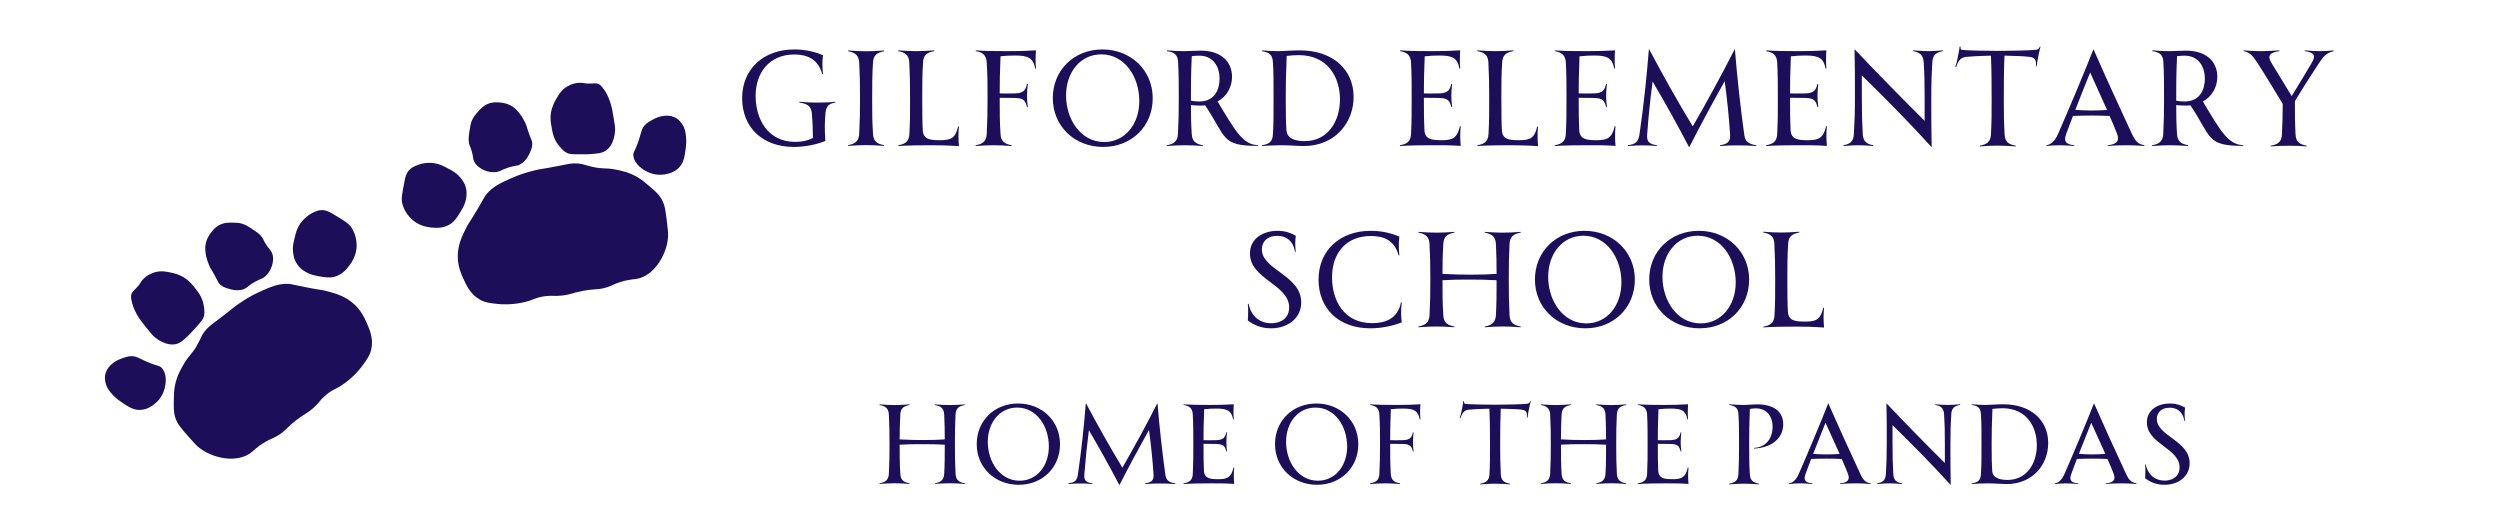 <svg xmlns="http://www.w3.org/2000/svg" xmlns:xlink="http://www.w3.org/1999/xlink" width="300" zoomAndPan="magnify" viewBox="0 0 224.88 46.5" height="62" preserveAspectRatio="xMidYMid meet" version="1.0"><defs><g/><clipPath id="fc3c88d610"><path d="M 15 25 L 34 25 L 34 42 L 15 42 Z M 15 25 " clip-rule="nonzero"/></clipPath><clipPath id="d844bdf37b"><path d="M 5.738 26.387 L 57.875 3.02 L 66.07 21.301 L 13.934 44.668 Z M 5.738 26.387 " clip-rule="nonzero"/></clipPath><clipPath id="a4be50b2b6"><path d="M 5.738 26.387 L 57.875 3.02 L 66.07 21.301 L 13.934 44.668 Z M 5.738 26.387 " clip-rule="nonzero"/></clipPath><clipPath id="364079b750"><path d="M 12.719 30.965 L 30.301 23.086 L 35.629 34.965 L 18.047 42.848 Z M 12.719 30.965 " clip-rule="nonzero"/></clipPath><clipPath id="22cb5ae0f0"><path d="M 12.719 30.965 L 30.301 23.086 L 35.617 34.941 L 18.035 42.824 Z M 12.719 30.965 " clip-rule="nonzero"/></clipPath><clipPath id="a49e93d6b2"><path d="M 9 32 L 15 32 L 15 37 L 9 37 Z M 9 32 " clip-rule="nonzero"/></clipPath><clipPath id="0a8ee8869c"><path d="M 5.738 26.387 L 57.875 3.02 L 66.07 21.301 L 13.934 44.668 Z M 5.738 26.387 " clip-rule="nonzero"/></clipPath><clipPath id="a5071acafb"><path d="M 5.738 26.387 L 57.875 3.02 L 66.07 21.301 L 13.934 44.668 Z M 5.738 26.387 " clip-rule="nonzero"/></clipPath><clipPath id="2588c71a42"><path d="M 11 24 L 19 24 L 19 32 L 11 32 Z M 11 24 " clip-rule="nonzero"/></clipPath><clipPath id="937d480722"><path d="M 5.738 26.387 L 57.875 3.02 L 66.07 21.301 L 13.934 44.668 Z M 5.738 26.387 " clip-rule="nonzero"/></clipPath><clipPath id="1d3f79efce"><path d="M 5.738 26.387 L 57.875 3.02 L 66.07 21.301 L 13.934 44.668 Z M 5.738 26.387 " clip-rule="nonzero"/></clipPath><clipPath id="7e6633c3f6"><path d="M 18 20 L 25 20 L 25 27 L 18 27 Z M 18 20 " clip-rule="nonzero"/></clipPath><clipPath id="3103ae4caf"><path d="M 5.738 26.387 L 57.875 3.02 L 66.07 21.301 L 13.934 44.668 Z M 5.738 26.387 " clip-rule="nonzero"/></clipPath><clipPath id="a1f35c23a1"><path d="M 5.738 26.387 L 57.875 3.02 L 66.07 21.301 L 13.934 44.668 Z M 5.738 26.387 " clip-rule="nonzero"/></clipPath><clipPath id="0d4da52fdb"><path d="M 26 18 L 33 18 L 33 25 L 26 25 Z M 26 18 " clip-rule="nonzero"/></clipPath><clipPath id="6a53c7db63"><path d="M 5.738 26.387 L 57.875 3.02 L 66.07 21.301 L 13.934 44.668 Z M 5.738 26.387 " clip-rule="nonzero"/></clipPath><clipPath id="0442925922"><path d="M 5.738 26.387 L 57.875 3.02 L 66.07 21.301 L 13.934 44.668 Z M 5.738 26.387 " clip-rule="nonzero"/></clipPath><clipPath id="1925c35e69"><path d="M 41 14 L 61 14 L 61 28 L 41 28 Z M 41 14 " clip-rule="nonzero"/></clipPath><clipPath id="de8fd155fe"><path d="M 5.738 26.387 L 57.875 3.02 L 66.07 21.301 L 13.934 44.668 Z M 5.738 26.387 " clip-rule="nonzero"/></clipPath><clipPath id="abfba5d045"><path d="M 5.738 26.387 L 57.875 3.02 L 66.07 21.301 L 13.934 44.668 Z M 5.738 26.387 " clip-rule="nonzero"/></clipPath><clipPath id="99efa8c8ba"><path d="M 56 10 L 62 10 L 62 16 L 56 16 Z M 56 10 " clip-rule="nonzero"/></clipPath><clipPath id="803287eef3"><path d="M 5.738 26.387 L 57.875 3.02 L 66.07 21.301 L 13.934 44.668 Z M 5.738 26.387 " clip-rule="nonzero"/></clipPath><clipPath id="41f2814ca4"><path d="M 5.738 26.387 L 57.875 3.02 L 66.07 21.301 L 13.934 44.668 Z M 5.738 26.387 " clip-rule="nonzero"/></clipPath><clipPath id="2c993da8a4"><path d="M 55.941 11.961 L 60.758 9.805 L 62.84 14.445 L 58.023 16.605 Z M 55.941 11.961 " clip-rule="nonzero"/></clipPath><clipPath id="87968704d9"><path d="M 55.941 11.961 L 60.75 9.805 L 62.832 14.449 L 58.023 16.605 Z M 55.941 11.961 " clip-rule="nonzero"/></clipPath><clipPath id="976beb99d1"><path d="M 49 7 L 56 7 L 56 14 L 49 14 Z M 49 7 " clip-rule="nonzero"/></clipPath><clipPath id="869cb104b8"><path d="M 5.738 26.387 L 57.875 3.02 L 66.07 21.301 L 13.934 44.668 Z M 5.738 26.387 " clip-rule="nonzero"/></clipPath><clipPath id="36f992dfd9"><path d="M 5.738 26.387 L 57.875 3.02 L 66.07 21.301 L 13.934 44.668 Z M 5.738 26.387 " clip-rule="nonzero"/></clipPath><clipPath id="60209683d5"><path d="M 42 9 L 48 9 L 48 16 L 42 16 Z M 42 9 " clip-rule="nonzero"/></clipPath><clipPath id="c498903429"><path d="M 5.738 26.387 L 57.875 3.02 L 66.07 21.301 L 13.934 44.668 Z M 5.738 26.387 " clip-rule="nonzero"/></clipPath><clipPath id="e4faf0f259"><path d="M 5.738 26.387 L 57.875 3.02 L 66.07 21.301 L 13.934 44.668 Z M 5.738 26.387 " clip-rule="nonzero"/></clipPath><clipPath id="ecbd829c49"><path d="M 36 14 L 42 14 L 42 21 L 36 21 Z M 36 14 " clip-rule="nonzero"/></clipPath><clipPath id="9283ddaab8"><path d="M 5.738 26.387 L 57.875 3.02 L 66.07 21.301 L 13.934 44.668 Z M 5.738 26.387 " clip-rule="nonzero"/></clipPath><clipPath id="936da65024"><path d="M 5.738 26.387 L 57.875 3.02 L 66.07 21.301 L 13.934 44.668 Z M 5.738 26.387 " clip-rule="nonzero"/></clipPath></defs><g fill="#1c0e59" fill-opacity="1"><g transform="translate(66.076, 13.13)"><g><path d="M 7.453 -3.898 C 6.941 -3.898 6.449 -3.91 5.809 -3.973 L 5.809 -3.898 C 6.5 -3.805 6.867 -3.59 6.93 -2.945 C 7 -2.086 7.023 -1.656 7.023 -0.715 C 6.559 -0.465 6.012 -0.359 5.449 -0.359 C 2.922 -0.359 1.871 -2.457 1.871 -4.508 C 1.871 -6.559 3.078 -8.227 5.355 -8.227 C 6.535 -8.227 7.5 -7.785 7.859 -6.477 L 7.93 -6.477 C 7.871 -7.035 7.859 -7.582 7.93 -8.156 C 7.262 -8.453 6.379 -8.68 5.355 -8.68 C 2.562 -8.68 0.656 -6.902 0.656 -4.293 C 0.656 -1.707 2.445 0.094 5.316 0.094 C 6.426 0.094 7.512 -0.18 8.145 -0.441 C 8.074 -1.527 8.086 -2.051 8.156 -2.945 C 8.215 -3.59 8.465 -3.805 9.039 -3.898 L 9.039 -3.973 C 8.477 -3.91 7.953 -3.898 7.453 -3.898 Z M 7.453 -3.898 "/></g></g></g><g fill="#1c0e59" fill-opacity="1"><g transform="translate(75.635, 13.13)"><g><path d="M 3.875 -8.516 L 3.875 -8.586 C 3.266 -8.539 2.73 -8.516 2.254 -8.516 C 1.766 -8.516 1.238 -8.539 0.633 -8.586 L 0.633 -8.516 C 1.277 -8.406 1.598 -8.145 1.633 -7.5 C 1.691 -6.426 1.707 -5.508 1.707 -4.293 C 1.707 -3.078 1.691 -2.16 1.633 -1.086 C 1.598 -0.441 1.277 -0.18 0.633 -0.07 L 0.633 0 C 1.238 -0.047 1.766 -0.07 2.254 -0.07 C 2.73 -0.07 3.266 -0.047 3.875 0 L 3.875 -0.07 C 3.219 -0.18 2.91 -0.43 2.875 -1.074 C 2.801 -2.219 2.801 -3.004 2.801 -4.293 C 2.801 -5.582 2.801 -6.367 2.875 -7.512 C 2.91 -8.145 3.219 -8.406 3.875 -8.516 Z M 3.875 -8.516 "/></g></g></g><g fill="#1c0e59" fill-opacity="1"><g transform="translate(80.14, 13.13)"><g><path d="M 6.105 -1.742 L 6.035 -1.754 C 5.785 -0.691 5.391 -0.512 4.41 -0.512 C 3.504 -0.512 2.898 -0.586 2.852 -1.395 C 2.812 -2.039 2.801 -2.992 2.801 -4.293 C 2.801 -5.582 2.801 -6.391 2.875 -7.523 C 2.91 -8.168 3.219 -8.406 3.875 -8.527 L 3.875 -8.598 C 3.266 -8.551 2.73 -8.527 2.254 -8.527 C 1.766 -8.527 1.238 -8.551 0.633 -8.598 L 0.633 -8.527 C 1.277 -8.418 1.598 -8.168 1.633 -7.523 C 1.691 -6.449 1.707 -5.508 1.707 -4.293 C 1.707 -2.98 1.707 -2.172 1.645 -1.074 C 1.609 -0.383 1.277 -0.168 0.645 -0.059 L 0.645 0.012 C 1.359 -0.047 2.766 -0.059 3.52 -0.059 C 4.316 -0.059 5.043 -0.047 6.105 0.023 C 6.047 -0.598 6.047 -1.156 6.105 -1.742 Z M 6.105 -1.742 "/></g></g></g><g fill="#1c0e59" fill-opacity="1"><g transform="translate(87.112, 13.13)"><g><path d="M 6.07 -8.598 C 5.379 -8.551 4.387 -8.527 3.52 -8.527 C 2.387 -8.527 1.371 -8.539 0.645 -8.598 L 0.645 -8.527 C 1.289 -8.418 1.598 -8.156 1.633 -7.5 C 1.707 -6.426 1.707 -5.461 1.707 -4.293 C 1.707 -3.078 1.691 -2.133 1.633 -1.062 C 1.598 -0.418 1.277 -0.168 0.633 -0.059 L 0.633 0.012 C 1.238 -0.035 1.766 -0.059 2.254 -0.059 C 2.73 -0.059 3.266 -0.035 3.875 0.012 L 3.875 -0.059 C 3.219 -0.18 2.91 -0.418 2.875 -1.062 C 2.801 -2.195 2.801 -3.004 2.801 -4.293 L 2.801 -4.328 C 3.23 -4.328 3.672 -4.328 4.16 -4.316 C 4.984 -4.293 5.105 -4.066 5.258 -3.492 L 5.332 -3.504 C 5.281 -3.84 5.258 -4.199 5.258 -4.531 C 5.258 -4.863 5.293 -5.223 5.332 -5.57 L 5.258 -5.582 C 5.141 -5.055 4.984 -4.734 4.16 -4.723 C 3.543 -4.711 3.16 -4.711 2.801 -4.723 C 2.801 -5.699 2.812 -6.477 2.875 -8.062 C 3.375 -8.121 3.828 -8.133 4.199 -8.133 C 5.344 -8.133 5.82 -7.918 5.996 -6.965 L 6.07 -6.965 C 6.012 -7.523 6.023 -8.133 6.07 -8.598 Z M 6.07 -8.598 "/></g></g></g><g fill="#1c0e59" fill-opacity="1"><g transform="translate(94.037, 13.13)"><g><path d="M 5.188 0.094 C 7.738 0.094 9.648 -1.754 9.648 -4.293 C 9.648 -6.797 7.691 -8.68 5.117 -8.68 C 2.574 -8.68 0.656 -6.832 0.656 -4.293 C 0.656 -1.789 2.598 0.094 5.188 0.094 Z M 5.281 -0.348 C 3.16 -0.348 1.848 -2.398 1.848 -4.543 C 1.848 -6.641 3.148 -8.238 5.02 -8.238 C 7.145 -8.238 8.441 -6.188 8.441 -4.043 C 8.441 -1.945 7.145 -0.348 5.281 -0.348 Z M 5.281 -0.348 "/></g></g></g><g fill="#1c0e59" fill-opacity="1"><g transform="translate(104.323, 13.13)"><g><path d="M 5.199 -3.996 C 6.035 -4.449 6.5 -5.305 6.5 -6.223 C 6.5 -7.559 5.531 -8.574 3.684 -8.574 C 3.242 -8.574 2.707 -8.527 2.172 -8.527 C 1.68 -8.527 1.227 -8.551 0.645 -8.598 L 0.645 -8.527 C 1.289 -8.43 1.598 -8.238 1.645 -7.582 C 1.707 -6.641 1.707 -5.105 1.707 -4.293 C 1.707 -3.078 1.691 -2.133 1.633 -1.062 C 1.598 -0.418 1.277 -0.168 0.633 -0.059 L 0.633 0.012 C 1.238 -0.035 1.766 -0.059 2.254 -0.059 C 2.73 -0.059 3.266 -0.035 3.875 0.012 L 3.875 -0.059 C 3.219 -0.18 2.91 -0.418 2.875 -1.062 C 2.812 -2.004 2.801 -2.719 2.801 -3.672 C 3.051 -3.648 3.387 -3.625 3.672 -3.625 C 3.816 -3.625 3.945 -3.637 4.078 -3.648 C 6.012 -0.785 5.473 0 8.824 0 L 8.824 -0.07 C 7.477 -0.094 6.762 -1.395 5.199 -3.996 Z M 3.543 -3.996 C 3.242 -3.996 3.004 -4.031 2.801 -4.066 L 2.801 -4.293 C 2.801 -5.496 2.801 -6.332 2.875 -8.074 C 3.102 -8.098 3.316 -8.121 3.543 -8.121 C 4.852 -8.121 5.379 -7.082 5.379 -6.047 C 5.379 -5.223 5.043 -3.996 3.543 -3.996 Z M 3.543 -3.996 "/></g></g></g><g fill="#1c0e59" fill-opacity="1"><g transform="translate(112.881, 13.13)"><g><path d="M 4.043 -8.598 C 3.328 -8.598 2.613 -8.527 2.086 -8.527 C 1.609 -8.527 0.988 -8.562 0.633 -8.598 L 0.633 -8.527 C 1.277 -8.418 1.586 -8.227 1.621 -7.535 C 1.68 -6.676 1.68 -5.629 1.68 -4.281 C 1.68 -2.863 1.68 -1.906 1.621 -1.051 C 1.586 -0.371 1.301 -0.168 0.645 -0.059 L 0.645 0.012 C 1.012 -0.023 1.824 -0.059 2.387 -0.059 C 3.051 -0.059 3.875 0.012 4.398 0.012 C 7.191 0.012 8.883 -2.062 8.883 -4.41 C 8.883 -6.902 6.977 -8.598 4.043 -8.598 Z M 4.496 -0.43 C 3.707 -0.43 2.91 -0.609 2.84 -1.395 C 2.789 -2.062 2.777 -2.875 2.777 -4.234 C 2.777 -5.496 2.789 -6.426 2.863 -8.098 C 3.242 -8.145 3.66 -8.168 3.957 -8.168 C 6.5 -8.168 7.656 -6.238 7.656 -4.184 C 7.656 -2.145 6.512 -0.43 4.496 -0.43 Z M 4.496 -0.43 "/></g></g></g><g fill="#1c0e59" fill-opacity="1"><g transform="translate(122.404, 13.13)"><g/></g></g><g fill="#1c0e59" fill-opacity="1"><g transform="translate(125.3, 13.13)"><g><path d="M 6.105 -1.766 L 6.035 -1.777 C 5.785 -0.715 5.391 -0.512 4.41 -0.512 C 3.492 -0.512 2.898 -0.586 2.84 -1.395 C 2.801 -2.039 2.789 -2.992 2.789 -4.293 L 2.789 -4.328 C 3.219 -4.328 3.66 -4.328 4.148 -4.316 C 4.984 -4.293 5.105 -4.066 5.258 -3.492 L 5.332 -3.504 C 5.281 -3.84 5.258 -4.199 5.258 -4.531 C 5.258 -4.863 5.293 -5.223 5.332 -5.57 L 5.258 -5.582 C 5.129 -5.055 4.973 -4.734 4.148 -4.723 C 3.531 -4.711 3.148 -4.711 2.789 -4.723 C 2.789 -5.699 2.801 -6.477 2.863 -8.062 C 3.375 -8.121 3.828 -8.133 4.199 -8.133 C 5.344 -8.133 5.809 -7.918 5.984 -6.965 L 6.059 -6.965 C 6.012 -7.523 6.023 -8.133 6.059 -8.598 C 5.367 -8.551 4.375 -8.527 3.52 -8.527 C 2.387 -8.527 1.371 -8.539 0.645 -8.598 L 0.645 -8.527 C 1.277 -8.418 1.598 -8.156 1.633 -7.5 C 1.691 -6.426 1.691 -5.461 1.691 -4.293 C 1.691 -2.98 1.691 -2.172 1.633 -1.074 C 1.598 -0.383 1.266 -0.168 0.633 -0.059 L 0.633 0.012 C 1.348 -0.047 2.766 -0.059 3.52 -0.059 C 4.316 -0.059 5.043 -0.07 6.105 0 C 6.047 -0.621 6.047 -1.18 6.105 -1.766 Z M 6.105 -1.766 "/></g></g></g><g fill="#1c0e59" fill-opacity="1"><g transform="translate(132.261, 13.13)"><g><path d="M 6.105 -1.742 L 6.035 -1.754 C 5.785 -0.691 5.391 -0.512 4.41 -0.512 C 3.504 -0.512 2.898 -0.586 2.852 -1.395 C 2.812 -2.039 2.801 -2.992 2.801 -4.293 C 2.801 -5.582 2.801 -6.391 2.875 -7.523 C 2.91 -8.168 3.219 -8.406 3.875 -8.527 L 3.875 -8.598 C 3.266 -8.551 2.73 -8.527 2.254 -8.527 C 1.766 -8.527 1.238 -8.551 0.633 -8.598 L 0.633 -8.527 C 1.277 -8.418 1.598 -8.168 1.633 -7.523 C 1.691 -6.449 1.707 -5.508 1.707 -4.293 C 1.707 -2.98 1.707 -2.172 1.645 -1.074 C 1.609 -0.383 1.277 -0.168 0.645 -0.059 L 0.645 0.012 C 1.359 -0.047 2.766 -0.059 3.52 -0.059 C 4.316 -0.059 5.043 -0.047 6.105 0.023 C 6.047 -0.598 6.047 -1.156 6.105 -1.742 Z M 6.105 -1.742 "/></g></g></g><g fill="#1c0e59" fill-opacity="1"><g transform="translate(139.233, 13.13)"><g><path d="M 6.105 -1.766 L 6.035 -1.777 C 5.785 -0.715 5.391 -0.512 4.41 -0.512 C 3.492 -0.512 2.898 -0.586 2.84 -1.395 C 2.801 -2.039 2.789 -2.992 2.789 -4.293 L 2.789 -4.328 C 3.219 -4.328 3.66 -4.328 4.148 -4.316 C 4.984 -4.293 5.105 -4.066 5.258 -3.492 L 5.332 -3.504 C 5.281 -3.84 5.258 -4.199 5.258 -4.531 C 5.258 -4.863 5.293 -5.223 5.332 -5.57 L 5.258 -5.582 C 5.129 -5.055 4.973 -4.734 4.148 -4.723 C 3.531 -4.711 3.148 -4.711 2.789 -4.723 C 2.789 -5.699 2.801 -6.477 2.863 -8.062 C 3.375 -8.121 3.828 -8.133 4.199 -8.133 C 5.344 -8.133 5.809 -7.918 5.984 -6.965 L 6.059 -6.965 C 6.012 -7.523 6.023 -8.133 6.059 -8.598 C 5.367 -8.551 4.375 -8.527 3.52 -8.527 C 2.387 -8.527 1.371 -8.539 0.645 -8.598 L 0.645 -8.527 C 1.277 -8.418 1.598 -8.156 1.633 -7.5 C 1.691 -6.426 1.691 -5.461 1.691 -4.293 C 1.691 -2.98 1.691 -2.172 1.633 -1.074 C 1.598 -0.383 1.266 -0.168 0.633 -0.059 L 0.633 0.012 C 1.348 -0.047 2.766 -0.059 3.52 -0.059 C 4.316 -0.059 5.043 -0.07 6.105 0 C 6.047 -0.621 6.047 -1.18 6.105 -1.766 Z M 6.105 -1.766 "/></g></g></g><g fill="#1c0e59" fill-opacity="1"><g transform="translate(146.194, 13.13)"><g><path d="M 10.73 -1 C 10.375 -3.578 10.102 -6.07 9.887 -8.691 L 9.863 -8.691 C 8.68 -6.367 7.465 -4.137 6.094 -1.754 C 4.59 -4.246 3.363 -6.449 2.172 -8.691 L 2.145 -8.691 C 1.945 -6.164 1.668 -3.566 1.301 -1.051 C 1.203 -0.348 0.941 -0.156 0.262 -0.059 L 0.262 0.012 C 0.836 -0.035 1.156 -0.047 1.586 -0.047 C 2.027 -0.047 2.277 -0.035 2.863 0.012 L 2.863 -0.059 C 2.172 -0.18 1.934 -0.348 1.992 -1.051 C 2.109 -2.648 2.266 -4.16 2.48 -5.797 C 3.637 -3.828 4.746 -1.836 5.758 0.105 L 5.785 0.105 C 6.797 -1.871 7.848 -3.828 8.969 -5.832 C 9.184 -4.234 9.348 -2.648 9.457 -1.012 C 9.504 -0.332 9.156 -0.156 8.551 -0.059 L 8.551 0.012 C 9.145 -0.035 9.684 -0.047 10.148 -0.047 C 10.695 -0.047 11.207 -0.035 11.805 0.012 L 11.805 -0.059 C 11.16 -0.168 10.816 -0.348 10.73 -1 Z M 10.73 -1 "/></g></g></g><g fill="#1c0e59" fill-opacity="1"><g transform="translate(158.255, 13.13)"><g><path d="M 6.105 -1.766 L 6.035 -1.777 C 5.785 -0.715 5.391 -0.512 4.41 -0.512 C 3.492 -0.512 2.898 -0.586 2.84 -1.395 C 2.801 -2.039 2.789 -2.992 2.789 -4.293 L 2.789 -4.328 C 3.219 -4.328 3.66 -4.328 4.148 -4.316 C 4.984 -4.293 5.105 -4.066 5.258 -3.492 L 5.332 -3.504 C 5.281 -3.84 5.258 -4.199 5.258 -4.531 C 5.258 -4.863 5.293 -5.223 5.332 -5.57 L 5.258 -5.582 C 5.129 -5.055 4.973 -4.734 4.148 -4.723 C 3.531 -4.711 3.148 -4.711 2.789 -4.723 C 2.789 -5.699 2.801 -6.477 2.863 -8.062 C 3.375 -8.121 3.828 -8.133 4.199 -8.133 C 5.344 -8.133 5.809 -7.918 5.984 -6.965 L 6.059 -6.965 C 6.012 -7.523 6.023 -8.133 6.059 -8.598 C 5.367 -8.551 4.375 -8.527 3.52 -8.527 C 2.387 -8.527 1.371 -8.539 0.645 -8.598 L 0.645 -8.527 C 1.277 -8.418 1.598 -8.156 1.633 -7.5 C 1.691 -6.426 1.691 -5.461 1.691 -4.293 C 1.691 -2.98 1.691 -2.172 1.633 -1.074 C 1.598 -0.383 1.266 -0.168 0.633 -0.059 L 0.633 0.012 C 1.348 -0.047 2.766 -0.059 3.52 -0.059 C 4.316 -0.059 5.043 -0.07 6.105 0 C 6.047 -0.621 6.047 -1.18 6.105 -1.766 Z M 6.105 -1.766 "/></g></g></g><g fill="#1c0e59" fill-opacity="1"><g transform="translate(165.216, 13.13)"><g><path d="M 8.25 -8.527 C 7.859 -8.527 7.477 -8.551 6.902 -8.598 L 6.902 -8.527 C 7.488 -8.418 7.809 -8.203 7.859 -7.523 C 7.918 -6.547 7.941 -5.82 7.941 -4.281 L 7.941 -2.254 C 5.867 -4.316 3.77 -6.449 1.656 -8.68 L 1.633 -8.68 C 1.668 -7.441 1.668 -5.746 1.668 -4.508 C 1.668 -2.91 1.633 -2.121 1.574 -1.074 C 1.539 -0.383 1.227 -0.168 0.633 -0.059 L 0.633 0.012 C 1.215 -0.035 1.551 -0.059 1.957 -0.059 C 2.359 -0.059 2.73 -0.035 3.316 0.012 L 3.316 -0.059 C 2.73 -0.168 2.41 -0.383 2.371 -1.074 C 2.312 -2.133 2.289 -2.91 2.289 -4.508 L 2.289 -6.344 C 4.496 -4.199 6.594 -2.051 8.551 0.094 L 8.574 0.094 C 8.539 -1.289 8.539 -2.945 8.539 -4.234 C 8.539 -5.785 8.574 -6.535 8.633 -7.535 C 8.668 -8.203 8.992 -8.418 9.586 -8.527 L 9.586 -8.598 C 9.016 -8.551 8.656 -8.527 8.25 -8.527 Z M 8.25 -8.527 "/></g></g></g><g fill="#1c0e59" fill-opacity="1"><g transform="translate(175.43, 13.13)"><g><path d="M 8.086 -8.918 C 8.023 -8.703 7.918 -8.668 7.691 -8.645 C 7.262 -8.586 5.129 -8.551 4.281 -8.551 C 3.434 -8.551 1.527 -8.586 1.145 -8.633 C 1 -8.645 0.941 -8.668 0.953 -8.941 L 0.883 -8.941 C 0.801 -8.371 0.633 -7.523 0.488 -7.105 L 0.559 -7.094 C 0.75 -7.609 0.895 -7.941 1.465 -8.012 C 1.934 -8.062 2.898 -8.109 3.695 -8.121 C 3.746 -6.965 3.758 -5.594 3.758 -4.258 C 3.758 -3.039 3.758 -2.098 3.695 -1.027 C 3.66 -0.371 3.34 -0.133 2.695 -0.023 L 2.695 0.047 C 3.305 0 3.828 -0.023 4.305 -0.023 C 4.793 -0.023 5.316 0 5.926 0.047 L 5.926 -0.023 C 5.27 -0.133 4.961 -0.371 4.926 -1.012 C 4.863 -2.16 4.852 -2.957 4.852 -4.258 C 4.852 -5.688 4.863 -7 4.914 -8.121 C 5.723 -8.109 6.703 -8.074 7.168 -8.012 C 7.715 -7.953 7.785 -7.656 7.738 -7.156 L 7.809 -7.156 C 7.859 -7.598 7.988 -8.312 8.156 -8.918 Z M 8.086 -8.918 "/></g></g></g><g fill="#1c0e59" fill-opacity="1"><g transform="translate(184.047, 13.13)"><g><path d="M 7.762 -1.086 C 6.25 -4.363 5.543 -5.879 4.316 -8.68 L 4.293 -8.68 C 3.66 -7.035 2.016 -3.113 1.133 -1.109 C 0.824 -0.395 0.453 -0.121 0.07 -0.059 L 0.07 0.012 C 0.406 -0.023 0.836 -0.059 1.301 -0.059 C 1.656 -0.059 2.172 -0.023 2.586 0.012 L 2.586 -0.059 C 1.812 -0.133 1.598 -0.406 1.859 -1.098 C 2.051 -1.621 2.254 -2.16 2.457 -2.695 C 2.922 -2.719 3.543 -2.73 4.125 -2.73 C 4.711 -2.73 5.281 -2.719 5.758 -2.695 C 6.035 -2.062 6.273 -1.504 6.426 -1.098 C 6.691 -0.406 6.344 -0.133 5.594 -0.059 L 5.594 0.012 C 6.176 -0.047 6.879 -0.059 7.332 -0.059 C 7.824 -0.059 8.477 -0.035 8.883 0.012 L 8.883 -0.059 C 8.324 -0.156 8.074 -0.418 7.762 -1.086 Z M 4.113 -3.184 C 3.672 -3.184 3.09 -3.207 2.672 -3.242 C 3.125 -4.398 3.578 -5.559 4.008 -6.605 C 4.41 -5.723 5.008 -4.41 5.531 -3.23 C 5.078 -3.207 4.578 -3.184 4.113 -3.184 Z M 4.113 -3.184 "/></g></g></g><g fill="#1c0e59" fill-opacity="1"><g transform="translate(192.998, 13.13)"><g><path d="M 5.199 -3.996 C 6.035 -4.449 6.5 -5.305 6.5 -6.223 C 6.5 -7.559 5.531 -8.574 3.684 -8.574 C 3.242 -8.574 2.707 -8.527 2.172 -8.527 C 1.68 -8.527 1.227 -8.551 0.645 -8.598 L 0.645 -8.527 C 1.289 -8.43 1.598 -8.238 1.645 -7.582 C 1.707 -6.641 1.707 -5.105 1.707 -4.293 C 1.707 -3.078 1.691 -2.133 1.633 -1.062 C 1.598 -0.418 1.277 -0.168 0.633 -0.059 L 0.633 0.012 C 1.238 -0.035 1.766 -0.059 2.254 -0.059 C 2.73 -0.059 3.266 -0.035 3.875 0.012 L 3.875 -0.059 C 3.219 -0.18 2.91 -0.418 2.875 -1.062 C 2.812 -2.004 2.801 -2.719 2.801 -3.672 C 3.051 -3.648 3.387 -3.625 3.672 -3.625 C 3.816 -3.625 3.945 -3.637 4.078 -3.648 C 6.012 -0.785 5.473 0 8.824 0 L 8.824 -0.07 C 7.477 -0.094 6.762 -1.395 5.199 -3.996 Z M 3.543 -3.996 C 3.242 -3.996 3.004 -4.031 2.801 -4.066 L 2.801 -4.293 C 2.801 -5.496 2.801 -6.332 2.875 -8.074 C 3.102 -8.098 3.316 -8.121 3.543 -8.121 C 4.852 -8.121 5.379 -7.082 5.379 -6.047 C 5.379 -5.223 5.043 -3.996 3.543 -3.996 Z M 3.543 -3.996 "/></g></g></g><g fill="#1c0e59" fill-opacity="1"><g transform="translate(201.556, 13.13)"><g><path d="M 7.203 -8.527 C 6.762 -8.527 6.32 -8.551 5.809 -8.598 L 5.809 -8.527 C 6.559 -8.418 6.879 -8.203 6.449 -7.488 C 5.973 -6.676 5.332 -5.617 4.637 -4.484 L 2.801 -7.488 C 2.41 -8.145 2.684 -8.406 3.531 -8.527 L 3.531 -8.598 C 2.852 -8.551 2.324 -8.527 1.859 -8.527 C 1.371 -8.527 0.785 -8.551 0.309 -8.598 L 0.309 -8.527 C 0.836 -8.43 1.098 -8.168 1.539 -7.488 C 2.184 -6.5 3.004 -5.141 3.828 -3.781 C 3.828 -2.824 3.805 -1.969 3.758 -1.012 C 3.719 -0.371 3.398 -0.121 2.754 -0.023 L 2.754 0.047 C 3.352 0 3.84 -0.012 4.375 -0.012 C 4.902 -0.012 5.391 0 5.984 0.047 L 5.984 -0.023 C 5.332 -0.133 5.02 -0.371 4.984 -1.027 C 4.926 -2.051 4.926 -2.957 4.926 -4.031 C 5.734 -5.367 6.523 -6.582 7.117 -7.488 C 7.559 -8.156 7.797 -8.359 8.406 -8.527 L 8.406 -8.598 C 8.035 -8.551 7.68 -8.527 7.203 -8.527 Z M 7.203 -8.527 "/></g></g></g><g fill="#1c0e59" fill-opacity="1"><g transform="translate(111.374, 29.454)"><g><path d="M 2.957 0.094 C 4.473 0.094 5.676 -0.812 5.676 -2.242 C 5.676 -4.676 2.133 -5.164 2.133 -7.012 C 2.133 -7.656 2.574 -8.227 3.52 -8.227 C 4.211 -8.227 4.914 -7.906 5.117 -6.797 L 5.188 -6.797 C 5.117 -7.25 5.129 -7.824 5.188 -8.238 C 4.793 -8.465 4.258 -8.68 3.543 -8.68 C 2.277 -8.68 1.062 -8.012 1.062 -6.641 C 1.062 -4.316 4.59 -3.852 4.59 -1.789 C 4.59 -0.801 3.828 -0.359 2.969 -0.359 C 2.062 -0.359 1.191 -0.883 0.941 -2.109 L 0.871 -2.109 C 0.918 -1.562 0.906 -1.121 0.871 -0.609 C 1.324 -0.273 1.98 0.094 2.957 0.094 Z M 2.957 0.094 "/></g></g></g><g fill="#1c0e59" fill-opacity="1"><g transform="translate(117.953, 29.454)"><g><path d="M 5.316 0.094 C 6.426 0.094 7.512 -0.18 8.145 -0.441 C 8.074 -0.941 8.062 -1.551 8.145 -2.242 L 8.074 -2.242 C 7.785 -0.738 6.617 -0.371 5.484 -0.371 C 2.922 -0.371 1.871 -2.422 1.871 -4.508 C 1.871 -6.605 3.078 -8.215 5.367 -8.215 C 6.535 -8.215 7.488 -7.824 7.859 -6.477 L 7.93 -6.477 C 7.871 -7.035 7.859 -7.582 7.93 -8.156 C 7.262 -8.453 6.379 -8.68 5.355 -8.68 C 2.562 -8.68 0.656 -6.902 0.656 -4.293 C 0.656 -1.707 2.445 0.094 5.316 0.094 Z M 5.316 0.094 "/></g></g></g><g fill="#1c0e59" fill-opacity="1"><g transform="translate(126.964, 29.454)"><g><path d="M 9.836 -8.516 L 9.836 -8.586 C 9.23 -8.539 8.703 -8.516 8.215 -8.516 C 7.738 -8.516 7.215 -8.539 6.605 -8.586 L 6.605 -8.516 C 7.25 -8.406 7.57 -8.145 7.609 -7.5 C 7.656 -6.582 7.668 -5.785 7.668 -4.805 C 6.941 -4.758 6.25 -4.734 5.379 -4.734 C 4.461 -4.734 3.613 -4.758 2.801 -4.805 C 2.801 -5.809 2.812 -6.523 2.875 -7.512 C 2.91 -8.145 3.219 -8.406 3.875 -8.516 L 3.875 -8.586 C 3.266 -8.539 2.73 -8.516 2.254 -8.516 C 1.766 -8.516 1.238 -8.539 0.633 -8.586 L 0.633 -8.516 C 1.277 -8.406 1.598 -8.145 1.633 -7.5 C 1.691 -6.426 1.707 -5.508 1.707 -4.293 C 1.707 -3.078 1.691 -2.16 1.633 -1.086 C 1.598 -0.441 1.277 -0.18 0.633 -0.07 L 0.633 0 C 1.238 -0.047 1.766 -0.07 2.254 -0.07 C 2.73 -0.07 3.266 -0.047 3.875 0 L 3.875 -0.07 C 3.219 -0.18 2.91 -0.43 2.875 -1.074 C 2.801 -2.195 2.801 -2.98 2.801 -4.234 C 3.566 -4.281 4.258 -4.293 5.117 -4.293 C 6.012 -4.293 6.855 -4.281 7.668 -4.234 C 7.668 -3.039 7.668 -2.145 7.609 -1.086 C 7.57 -0.441 7.25 -0.18 6.605 -0.07 L 6.605 0 C 7.215 -0.047 7.738 -0.07 8.215 -0.07 C 8.703 -0.07 9.23 -0.047 9.836 0 L 9.836 -0.07 C 9.195 -0.18 8.871 -0.43 8.836 -1.074 C 8.777 -2.219 8.766 -3.004 8.766 -4.293 C 8.766 -5.582 8.777 -6.367 8.836 -7.512 C 8.871 -8.145 9.184 -8.406 9.836 -8.516 Z M 9.836 -8.516 "/></g></g></g><g fill="#1c0e59" fill-opacity="1"><g transform="translate(137.428, 29.454)"><g><path d="M 5.188 0.094 C 7.738 0.094 9.648 -1.754 9.648 -4.293 C 9.648 -6.797 7.691 -8.68 5.117 -8.68 C 2.574 -8.68 0.656 -6.832 0.656 -4.293 C 0.656 -1.789 2.598 0.094 5.188 0.094 Z M 5.281 -0.348 C 3.16 -0.348 1.848 -2.398 1.848 -4.543 C 1.848 -6.641 3.148 -8.238 5.02 -8.238 C 7.145 -8.238 8.441 -6.188 8.441 -4.043 C 8.441 -1.945 7.145 -0.348 5.281 -0.348 Z M 5.281 -0.348 "/></g></g></g><g fill="#1c0e59" fill-opacity="1"><g transform="translate(147.714, 29.454)"><g><path d="M 5.188 0.094 C 7.738 0.094 9.648 -1.754 9.648 -4.293 C 9.648 -6.797 7.691 -8.68 5.117 -8.68 C 2.574 -8.68 0.656 -6.832 0.656 -4.293 C 0.656 -1.789 2.598 0.094 5.188 0.094 Z M 5.281 -0.348 C 3.16 -0.348 1.848 -2.398 1.848 -4.543 C 1.848 -6.641 3.148 -8.238 5.02 -8.238 C 7.145 -8.238 8.441 -6.188 8.441 -4.043 C 8.441 -1.945 7.145 -0.348 5.281 -0.348 Z M 5.281 -0.348 "/></g></g></g><g fill="#1c0e59" fill-opacity="1"><g transform="translate(158, 29.454)"><g><path d="M 6.105 -1.742 L 6.035 -1.754 C 5.785 -0.691 5.391 -0.512 4.41 -0.512 C 3.504 -0.512 2.898 -0.586 2.852 -1.395 C 2.812 -2.039 2.801 -2.992 2.801 -4.293 C 2.801 -5.582 2.801 -6.391 2.875 -7.523 C 2.91 -8.168 3.219 -8.406 3.875 -8.527 L 3.875 -8.598 C 3.266 -8.551 2.73 -8.527 2.254 -8.527 C 1.766 -8.527 1.238 -8.551 0.633 -8.598 L 0.633 -8.527 C 1.277 -8.418 1.598 -8.168 1.633 -7.523 C 1.691 -6.449 1.707 -5.508 1.707 -4.293 C 1.707 -2.98 1.707 -2.172 1.645 -1.074 C 1.609 -0.383 1.277 -0.168 0.645 -0.059 L 0.645 0.012 C 1.359 -0.047 2.766 -0.059 3.52 -0.059 C 4.316 -0.059 5.043 -0.047 6.105 0.023 C 6.047 -0.598 6.047 -1.156 6.105 -1.742 Z M 6.105 -1.742 "/></g></g></g><g fill="#1c0e59" fill-opacity="1"><g transform="translate(78.574, 43.553)"><g><path d="M 8.203 -7.098 L 8.203 -7.16 C 7.695 -7.121 7.258 -7.098 6.852 -7.098 C 6.453 -7.098 6.016 -7.121 5.508 -7.16 L 5.508 -7.098 C 6.047 -7.012 6.312 -6.793 6.344 -6.254 C 6.383 -5.488 6.395 -4.824 6.395 -4.008 C 5.785 -3.969 5.211 -3.949 4.484 -3.949 C 3.719 -3.949 3.012 -3.969 2.336 -4.008 C 2.336 -4.844 2.348 -5.438 2.395 -6.266 C 2.426 -6.793 2.684 -7.012 3.23 -7.098 L 3.23 -7.16 C 2.723 -7.121 2.277 -7.098 1.879 -7.098 C 1.473 -7.098 1.035 -7.121 0.527 -7.16 L 0.527 -7.098 C 1.062 -7.012 1.332 -6.793 1.363 -6.254 C 1.41 -5.359 1.422 -4.594 1.422 -3.578 C 1.422 -2.566 1.41 -1.801 1.363 -0.906 C 1.332 -0.367 1.062 -0.148 0.527 -0.059 L 0.527 0 C 1.035 -0.039 1.473 -0.059 1.879 -0.059 C 2.277 -0.059 2.723 -0.039 3.23 0 L 3.23 -0.059 C 2.684 -0.148 2.426 -0.359 2.395 -0.895 C 2.336 -1.828 2.336 -2.484 2.336 -3.531 C 2.973 -3.57 3.551 -3.578 4.266 -3.578 C 5.012 -3.578 5.719 -3.57 6.395 -3.531 C 6.395 -2.535 6.395 -1.789 6.344 -0.906 C 6.312 -0.367 6.047 -0.148 5.508 -0.059 L 5.508 0 C 6.016 -0.039 6.453 -0.059 6.852 -0.059 C 7.258 -0.059 7.695 -0.039 8.203 0 L 8.203 -0.059 C 7.668 -0.148 7.398 -0.359 7.367 -0.895 C 7.316 -1.848 7.309 -2.504 7.309 -3.578 C 7.309 -4.652 7.316 -5.309 7.367 -6.266 C 7.398 -6.793 7.656 -7.012 8.203 -7.098 Z M 8.203 -7.098 "/></g></g></g><g fill="#1c0e59" fill-opacity="1"><g transform="translate(87.298, 43.553)"><g><path d="M 4.324 0.078 C 6.453 0.078 8.043 -1.461 8.043 -3.578 C 8.043 -5.668 6.414 -7.238 4.266 -7.238 C 2.148 -7.238 0.547 -5.699 0.547 -3.578 C 0.547 -1.492 2.168 0.078 4.324 0.078 Z M 4.406 -0.289 C 2.637 -0.289 1.543 -2 1.543 -3.789 C 1.543 -5.539 2.625 -6.871 4.188 -6.871 C 5.957 -6.871 7.039 -5.16 7.039 -3.371 C 7.039 -1.621 5.957 -0.289 4.406 -0.289 Z M 4.406 -0.289 "/></g></g></g><g fill="#1c0e59" fill-opacity="1"><g transform="translate(95.873, 43.553)"><g><path d="M 8.949 -0.836 C 8.652 -2.984 8.422 -5.062 8.242 -7.25 L 8.223 -7.25 C 7.238 -5.309 6.223 -3.449 5.082 -1.461 C 3.828 -3.539 2.805 -5.379 1.809 -7.25 L 1.789 -7.25 C 1.621 -5.141 1.391 -2.973 1.082 -0.875 C 1.004 -0.289 0.785 -0.129 0.219 -0.051 L 0.219 0.012 C 0.695 -0.031 0.965 -0.039 1.324 -0.039 C 1.691 -0.039 1.898 -0.031 2.387 0.012 L 2.387 -0.051 C 1.809 -0.148 1.609 -0.289 1.66 -0.875 C 1.762 -2.207 1.891 -3.469 2.066 -4.832 C 3.031 -3.191 3.957 -1.531 4.801 0.09 L 4.824 0.09 C 5.668 -1.562 6.543 -3.191 7.477 -4.863 C 7.656 -3.531 7.797 -2.207 7.887 -0.844 C 7.926 -0.277 7.637 -0.129 7.129 -0.051 L 7.129 0.012 C 7.625 -0.031 8.074 -0.039 8.461 -0.039 C 8.918 -0.039 9.348 -0.031 9.844 0.012 L 9.844 -0.051 C 9.309 -0.141 9.02 -0.289 8.949 -0.836 Z M 8.949 -0.836 "/></g></g></g><g fill="#1c0e59" fill-opacity="1"><g transform="translate(105.928, 43.553)"><g><path d="M 5.09 -1.473 L 5.031 -1.48 C 4.824 -0.598 4.496 -0.426 3.68 -0.426 C 2.914 -0.426 2.418 -0.488 2.367 -1.164 C 2.336 -1.699 2.328 -2.496 2.328 -3.578 L 2.328 -3.609 C 2.684 -3.609 3.051 -3.609 3.461 -3.598 C 4.156 -3.578 4.254 -3.391 4.387 -2.914 L 4.445 -2.922 C 4.406 -3.203 4.387 -3.5 4.387 -3.777 C 4.387 -4.059 4.414 -4.355 4.445 -4.645 L 4.387 -4.652 C 4.277 -4.215 4.145 -3.949 3.461 -3.938 C 2.941 -3.926 2.625 -3.926 2.328 -3.938 C 2.328 -4.754 2.336 -5.398 2.387 -6.723 C 2.812 -6.77 3.191 -6.781 3.5 -6.781 C 4.453 -6.781 4.844 -6.602 4.992 -5.809 L 5.051 -5.809 C 5.012 -6.273 5.02 -6.781 5.051 -7.168 C 4.473 -7.129 3.648 -7.109 2.934 -7.109 C 1.988 -7.109 1.145 -7.121 0.535 -7.168 L 0.535 -7.109 C 1.062 -7.02 1.332 -6.801 1.363 -6.254 C 1.41 -5.359 1.41 -4.555 1.41 -3.578 C 1.41 -2.484 1.41 -1.809 1.363 -0.895 C 1.332 -0.316 1.055 -0.141 0.527 -0.051 L 0.527 0.012 C 1.125 -0.039 2.309 -0.051 2.934 -0.051 C 3.598 -0.051 4.207 -0.059 5.09 0 C 5.043 -0.516 5.043 -0.984 5.09 -1.473 Z M 5.09 -1.473 "/></g></g></g><g fill="#1c0e59" fill-opacity="1"><g transform="translate(111.731, 43.553)"><g/></g></g><g fill="#1c0e59" fill-opacity="1"><g transform="translate(114.145, 43.553)"><g><path d="M 4.324 0.078 C 6.453 0.078 8.043 -1.461 8.043 -3.578 C 8.043 -5.668 6.414 -7.238 4.266 -7.238 C 2.148 -7.238 0.547 -5.699 0.547 -3.578 C 0.547 -1.492 2.168 0.078 4.324 0.078 Z M 4.406 -0.289 C 2.637 -0.289 1.543 -2 1.543 -3.789 C 1.543 -5.539 2.625 -6.871 4.188 -6.871 C 5.957 -6.871 7.039 -5.16 7.039 -3.371 C 7.039 -1.621 5.957 -0.289 4.406 -0.289 Z M 4.406 -0.289 "/></g></g></g><g fill="#1c0e59" fill-opacity="1"><g transform="translate(122.72, 43.553)"><g><path d="M 5.062 -7.168 C 4.484 -7.129 3.66 -7.109 2.934 -7.109 C 1.988 -7.109 1.145 -7.121 0.535 -7.168 L 0.535 -7.109 C 1.074 -7.02 1.332 -6.801 1.363 -6.254 C 1.422 -5.359 1.422 -4.555 1.422 -3.578 C 1.422 -2.566 1.41 -1.781 1.363 -0.887 C 1.332 -0.348 1.062 -0.141 0.527 -0.051 L 0.527 0.012 C 1.035 -0.031 1.473 -0.051 1.879 -0.051 C 2.277 -0.051 2.723 -0.031 3.23 0.012 L 3.23 -0.051 C 2.684 -0.148 2.426 -0.348 2.395 -0.887 C 2.336 -1.828 2.336 -2.504 2.336 -3.578 L 2.336 -3.609 C 2.695 -3.609 3.062 -3.609 3.469 -3.598 C 4.156 -3.578 4.254 -3.391 4.387 -2.914 L 4.445 -2.922 C 4.406 -3.203 4.387 -3.5 4.387 -3.777 C 4.387 -4.059 4.414 -4.355 4.445 -4.645 L 4.387 -4.652 C 4.285 -4.215 4.156 -3.949 3.469 -3.938 C 2.953 -3.926 2.637 -3.926 2.336 -3.938 C 2.336 -4.754 2.348 -5.398 2.395 -6.723 C 2.812 -6.77 3.191 -6.781 3.5 -6.781 C 4.453 -6.781 4.852 -6.602 5 -5.809 L 5.062 -5.809 C 5.012 -6.273 5.02 -6.781 5.062 -7.168 Z M 5.062 -7.168 "/></g></g></g><g fill="#1c0e59" fill-opacity="1"><g transform="translate(128.493, 43.553)"><g/></g></g><g fill="#1c0e59" fill-opacity="1"><g transform="translate(130.908, 43.553)"><g><path d="M 6.742 -7.438 C 6.691 -7.258 6.602 -7.23 6.414 -7.207 C 6.055 -7.16 4.277 -7.129 3.57 -7.129 C 2.863 -7.129 1.273 -7.16 0.953 -7.199 C 0.836 -7.207 0.785 -7.23 0.797 -7.457 L 0.734 -7.457 C 0.668 -6.98 0.527 -6.273 0.406 -5.926 L 0.469 -5.918 C 0.625 -6.344 0.746 -6.621 1.223 -6.684 C 1.609 -6.723 2.418 -6.762 3.082 -6.77 C 3.121 -5.809 3.133 -4.664 3.133 -3.551 C 3.133 -2.535 3.133 -1.75 3.082 -0.855 C 3.051 -0.309 2.785 -0.109 2.246 -0.02 L 2.246 0.039 C 2.754 0 3.191 -0.02 3.59 -0.02 C 3.996 -0.02 4.434 0 4.941 0.039 L 4.941 -0.02 C 4.395 -0.109 4.137 -0.309 4.105 -0.844 C 4.059 -1.801 4.047 -2.465 4.047 -3.551 C 4.047 -4.742 4.059 -5.836 4.098 -6.77 C 4.773 -6.762 5.59 -6.73 5.977 -6.684 C 6.434 -6.633 6.492 -6.383 6.453 -5.965 L 6.512 -5.965 C 6.551 -6.332 6.66 -6.93 6.801 -7.438 Z M 6.742 -7.438 "/></g></g></g><g fill="#1c0e59" fill-opacity="1"><g transform="translate(138.091, 43.553)"><g><path d="M 8.203 -7.098 L 8.203 -7.16 C 7.695 -7.121 7.258 -7.098 6.852 -7.098 C 6.453 -7.098 6.016 -7.121 5.508 -7.16 L 5.508 -7.098 C 6.047 -7.012 6.312 -6.793 6.344 -6.254 C 6.383 -5.488 6.395 -4.824 6.395 -4.008 C 5.785 -3.969 5.211 -3.949 4.484 -3.949 C 3.719 -3.949 3.012 -3.969 2.336 -4.008 C 2.336 -4.844 2.348 -5.438 2.395 -6.266 C 2.426 -6.793 2.684 -7.012 3.23 -7.098 L 3.23 -7.16 C 2.723 -7.121 2.277 -7.098 1.879 -7.098 C 1.473 -7.098 1.035 -7.121 0.527 -7.16 L 0.527 -7.098 C 1.062 -7.012 1.332 -6.793 1.363 -6.254 C 1.41 -5.359 1.422 -4.594 1.422 -3.578 C 1.422 -2.566 1.41 -1.801 1.363 -0.906 C 1.332 -0.367 1.062 -0.148 0.527 -0.059 L 0.527 0 C 1.035 -0.039 1.473 -0.059 1.879 -0.059 C 2.277 -0.059 2.723 -0.039 3.23 0 L 3.23 -0.059 C 2.684 -0.148 2.426 -0.359 2.395 -0.895 C 2.336 -1.828 2.336 -2.484 2.336 -3.531 C 2.973 -3.57 3.551 -3.578 4.266 -3.578 C 5.012 -3.578 5.719 -3.57 6.395 -3.531 C 6.395 -2.535 6.395 -1.789 6.344 -0.906 C 6.312 -0.367 6.047 -0.148 5.508 -0.059 L 5.508 0 C 6.016 -0.039 6.453 -0.059 6.852 -0.059 C 7.258 -0.059 7.695 -0.039 8.203 0 L 8.203 -0.059 C 7.668 -0.148 7.398 -0.359 7.367 -0.895 C 7.316 -1.848 7.309 -2.504 7.309 -3.578 C 7.309 -4.652 7.316 -5.309 7.367 -6.266 C 7.398 -6.793 7.656 -7.012 8.203 -7.098 Z M 8.203 -7.098 "/></g></g></g><g fill="#1c0e59" fill-opacity="1"><g transform="translate(146.815, 43.553)"><g><path d="M 5.09 -1.473 L 5.031 -1.48 C 4.824 -0.598 4.496 -0.426 3.68 -0.426 C 2.914 -0.426 2.418 -0.488 2.367 -1.164 C 2.336 -1.699 2.328 -2.496 2.328 -3.578 L 2.328 -3.609 C 2.684 -3.609 3.051 -3.609 3.461 -3.598 C 4.156 -3.578 4.254 -3.391 4.387 -2.914 L 4.445 -2.922 C 4.406 -3.203 4.387 -3.5 4.387 -3.777 C 4.387 -4.059 4.414 -4.355 4.445 -4.645 L 4.387 -4.652 C 4.277 -4.215 4.145 -3.949 3.461 -3.938 C 2.941 -3.926 2.625 -3.926 2.328 -3.938 C 2.328 -4.754 2.336 -5.398 2.387 -6.723 C 2.812 -6.77 3.191 -6.781 3.5 -6.781 C 4.453 -6.781 4.844 -6.602 4.992 -5.809 L 5.051 -5.809 C 5.012 -6.273 5.02 -6.781 5.051 -7.168 C 4.473 -7.129 3.648 -7.109 2.934 -7.109 C 1.988 -7.109 1.145 -7.121 0.535 -7.168 L 0.535 -7.109 C 1.062 -7.02 1.332 -6.801 1.363 -6.254 C 1.41 -5.359 1.41 -4.555 1.41 -3.578 C 1.41 -2.484 1.41 -1.809 1.363 -0.895 C 1.332 -0.316 1.055 -0.141 0.527 -0.051 L 0.527 0.012 C 1.125 -0.039 2.309 -0.051 2.934 -0.051 C 3.598 -0.051 4.207 -0.059 5.09 0 C 5.043 -0.516 5.043 -0.984 5.09 -1.473 Z M 5.09 -1.473 "/></g></g></g><g fill="#1c0e59" fill-opacity="1"><g transform="translate(152.618, 43.553)"><g/></g></g><g fill="#1c0e59" fill-opacity="1"><g transform="translate(155.032, 43.553)"><g><path d="M 2.766 -3.242 L 2.766 -3.184 C 4.297 -3.242 5.398 -4.066 5.398 -5.371 C 5.398 -6.492 4.562 -7.16 3.074 -7.16 C 2.613 -7.16 2.266 -7.109 1.77 -7.109 C 1.461 -7.109 1.004 -7.129 0.535 -7.168 L 0.535 -7.109 C 1.074 -7.02 1.344 -6.84 1.371 -6.254 C 1.422 -5.359 1.422 -4.543 1.422 -3.551 C 1.422 -2.535 1.41 -1.75 1.363 -0.855 C 1.332 -0.316 1.062 -0.109 0.527 -0.02 L 0.527 0.039 C 1.035 0 1.473 -0.02 1.879 -0.02 C 2.277 -0.02 2.723 0 3.23 0.039 L 3.23 -0.02 C 2.684 -0.121 2.426 -0.316 2.395 -0.855 C 2.336 -1.801 2.336 -2.477 2.336 -3.551 C 2.336 -4.562 2.336 -5.289 2.395 -6.75 C 2.594 -6.781 2.793 -6.801 2.934 -6.801 C 3.926 -6.801 4.445 -6.055 4.445 -5.16 C 4.445 -4.523 4.176 -3.32 2.766 -3.242 Z M 2.766 -3.242 "/></g></g></g><g fill="#1c0e59" fill-opacity="1"><g transform="translate(160.895, 43.553)"><g><path d="M 6.473 -0.906 C 5.211 -3.641 4.625 -4.902 3.598 -7.238 L 3.578 -7.238 C 3.051 -5.867 1.68 -2.594 0.945 -0.926 C 0.688 -0.328 0.379 -0.098 0.059 -0.051 L 0.059 0.012 C 0.34 -0.02 0.695 -0.051 1.082 -0.051 C 1.383 -0.051 1.809 -0.02 2.156 0.012 L 2.156 -0.051 C 1.512 -0.109 1.332 -0.34 1.551 -0.914 C 1.711 -1.352 1.879 -1.801 2.047 -2.246 C 2.438 -2.266 2.953 -2.277 3.441 -2.277 C 3.926 -2.277 4.406 -2.266 4.801 -2.246 C 5.031 -1.719 5.23 -1.254 5.359 -0.914 C 5.578 -0.34 5.289 -0.109 4.664 -0.051 L 4.664 0.012 C 5.152 -0.039 5.738 -0.051 6.113 -0.051 C 6.523 -0.051 7.07 -0.031 7.406 0.012 L 7.406 -0.051 C 6.941 -0.129 6.73 -0.348 6.473 -0.906 Z M 3.43 -2.656 C 3.062 -2.656 2.574 -2.676 2.227 -2.703 C 2.605 -3.668 2.984 -4.633 3.34 -5.508 C 3.68 -4.773 4.176 -3.68 4.613 -2.695 C 4.234 -2.676 3.816 -2.656 3.43 -2.656 Z M 3.43 -2.656 "/></g></g></g><g fill="#1c0e59" fill-opacity="1"><g transform="translate(168.357, 43.553)"><g><path d="M 6.879 -7.109 C 6.551 -7.109 6.234 -7.129 5.758 -7.168 L 5.758 -7.109 C 6.246 -7.02 6.512 -6.84 6.551 -6.273 C 6.602 -5.457 6.621 -4.852 6.621 -3.57 L 6.621 -1.879 C 4.891 -3.598 3.141 -5.379 1.383 -7.238 L 1.363 -7.238 C 1.391 -6.203 1.391 -4.793 1.391 -3.758 C 1.391 -2.426 1.363 -1.77 1.312 -0.895 C 1.281 -0.316 1.023 -0.141 0.527 -0.051 L 0.527 0.012 C 1.016 -0.031 1.293 -0.051 1.629 -0.051 C 1.969 -0.051 2.277 -0.031 2.766 0.012 L 2.766 -0.051 C 2.277 -0.141 2.008 -0.316 1.98 -0.895 C 1.93 -1.781 1.91 -2.426 1.91 -3.758 L 1.91 -5.289 C 3.75 -3.5 5.5 -1.711 7.129 0.078 L 7.148 0.078 C 7.121 -1.074 7.121 -2.457 7.121 -3.531 C 7.121 -4.824 7.148 -5.449 7.199 -6.285 C 7.23 -6.84 7.496 -7.02 7.996 -7.109 L 7.996 -7.168 C 7.516 -7.129 7.219 -7.109 6.879 -7.109 Z M 6.879 -7.109 "/></g></g></g><g fill="#1c0e59" fill-opacity="1"><g transform="translate(176.872, 43.553)"><g><path d="M 3.371 -7.168 C 2.773 -7.168 2.176 -7.109 1.738 -7.109 C 1.344 -7.109 0.824 -7.141 0.527 -7.168 L 0.527 -7.109 C 1.062 -7.02 1.324 -6.859 1.352 -6.285 C 1.402 -5.566 1.402 -4.691 1.402 -3.57 C 1.402 -2.387 1.402 -1.59 1.352 -0.875 C 1.324 -0.309 1.082 -0.141 0.535 -0.051 L 0.535 0.012 C 0.844 -0.02 1.52 -0.051 1.988 -0.051 C 2.547 -0.051 3.23 0.012 3.668 0.012 C 5.996 0.012 7.406 -1.719 7.406 -3.68 C 7.406 -5.758 5.816 -7.168 3.371 -7.168 Z M 3.75 -0.359 C 3.094 -0.359 2.426 -0.508 2.367 -1.164 C 2.328 -1.719 2.316 -2.395 2.316 -3.531 C 2.316 -4.582 2.328 -5.359 2.387 -6.75 C 2.703 -6.793 3.051 -6.812 3.301 -6.812 C 5.418 -6.812 6.383 -5.199 6.383 -3.488 C 6.383 -1.789 5.43 -0.359 3.75 -0.359 Z M 3.75 -0.359 "/></g></g></g><g fill="#1c0e59" fill-opacity="1"><g transform="translate(184.811, 43.553)"><g><path d="M 6.473 -0.906 C 5.211 -3.641 4.625 -4.902 3.598 -7.238 L 3.578 -7.238 C 3.051 -5.867 1.68 -2.594 0.945 -0.926 C 0.688 -0.328 0.379 -0.098 0.059 -0.051 L 0.059 0.012 C 0.34 -0.02 0.695 -0.051 1.082 -0.051 C 1.383 -0.051 1.809 -0.02 2.156 0.012 L 2.156 -0.051 C 1.512 -0.109 1.332 -0.34 1.551 -0.914 C 1.711 -1.352 1.879 -1.801 2.047 -2.246 C 2.438 -2.266 2.953 -2.277 3.441 -2.277 C 3.926 -2.277 4.406 -2.266 4.801 -2.246 C 5.031 -1.719 5.23 -1.254 5.359 -0.914 C 5.578 -0.34 5.289 -0.109 4.664 -0.051 L 4.664 0.012 C 5.152 -0.039 5.738 -0.051 6.113 -0.051 C 6.523 -0.051 7.07 -0.031 7.406 0.012 L 7.406 -0.051 C 6.941 -0.129 6.73 -0.348 6.473 -0.906 Z M 3.43 -2.656 C 3.062 -2.656 2.574 -2.676 2.227 -2.703 C 2.605 -3.668 2.984 -4.633 3.34 -5.508 C 3.68 -4.773 4.176 -3.68 4.613 -2.695 C 4.234 -2.676 3.816 -2.656 3.43 -2.656 Z M 3.43 -2.656 "/></g></g></g><g fill="#1c0e59" fill-opacity="1"><g transform="translate(192.273, 43.553)"><g><path d="M 2.465 0.078 C 3.73 0.078 4.734 -0.676 4.734 -1.871 C 4.734 -3.898 1.781 -4.305 1.781 -5.848 C 1.781 -6.383 2.148 -6.859 2.934 -6.859 C 3.512 -6.859 4.098 -6.594 4.266 -5.668 L 4.324 -5.668 C 4.266 -6.047 4.277 -6.523 4.324 -6.871 C 3.996 -7.059 3.551 -7.238 2.953 -7.238 C 1.898 -7.238 0.887 -6.684 0.887 -5.539 C 0.887 -3.598 3.828 -3.211 3.828 -1.492 C 3.828 -0.668 3.191 -0.297 2.477 -0.297 C 1.719 -0.297 0.996 -0.734 0.785 -1.762 L 0.727 -1.762 C 0.766 -1.301 0.754 -0.934 0.727 -0.508 C 1.105 -0.23 1.652 0.078 2.465 0.078 Z M 2.465 0.078 "/></g></g></g><g clip-path="url(#fc3c88d610)"><g clip-path="url(#d844bdf37b)"><g clip-path="url(#a4be50b2b6)"><g clip-path="url(#364079b750)"><g clip-path="url(#22cb5ae0f0)"><path fill="#1c0e59" d="M 15.703 37.551 C 15.562 37.09 15.57 36.691 15.586 35.891 C 15.594 35.496 15.602 35.137 15.688 34.695 C 15.852 33.855 16.191 33.266 16.457 32.809 C 16.988 31.895 17.188 31.957 17.719 30.992 C 18.055 30.387 18.035 30.254 18.336 29.855 C 18.645 29.445 18.914 29.258 19.582 28.758 C 21.098 27.613 20.871 27.707 21.477 27.305 C 21.945 26.992 22.523 26.613 23.348 26.242 C 24.27 25.832 24.969 25.516 25.887 25.547 C 26.141 25.555 26.082 25.578 27.367 25.832 C 28.973 26.148 28.895 26.074 29.375 26.207 C 30.16 26.418 31.047 26.66 31.844 27.406 C 32.457 27.98 32.738 28.594 32.922 29.008 C 33.199 29.637 33.578 30.477 33.352 31.453 C 33.23 31.973 32.992 32.305 32.609 32.84 C 32.402 33.129 31.898 33.789 31.035 34.434 C 30.145 35.102 29.902 34.984 29.156 35.652 C 28.676 36.086 28.754 36.152 28.211 36.652 C 27.566 37.246 27.406 37.188 26.578 37.832 C 25.66 38.551 25.664 38.77 24.91 39.219 C 24.43 39.504 24.367 39.453 23.82 39.77 C 22.941 40.277 22.801 40.586 22.336 40.871 C 21.062 41.656 19.055 41.219 17.898 40.32 C 17.621 40.109 17.398 39.855 16.949 39.348 C 16.242 38.547 15.887 38.148 15.703 37.551 " fill-opacity="1" fill-rule="nonzero"/></g></g></g></g></g><g clip-path="url(#a49e93d6b2)"><g clip-path="url(#0a8ee8869c)"><g clip-path="url(#a5071acafb)"><path fill="#1c0e59" d="M 12.531 36.895 C 11.922 36.902 11.477 36.602 10.832 36.164 C 10.426 35.891 10.191 35.645 10.086 35.535 C 9.844 35.273 9.598 34.996 9.469 34.555 C 9.418 34.379 9.312 33.992 9.457 33.547 C 9.574 33.176 9.805 32.953 9.953 32.812 C 10.281 32.496 10.625 32.363 10.906 32.258 C 11.184 32.156 11.445 32.059 11.777 32.055 C 12.215 32.055 12.395 32.223 13.109 32.535 C 14.172 33.004 14.258 32.852 14.5 33.117 C 15.066 33.746 14.809 34.758 14.75 34.984 C 14.551 35.754 14.043 36.199 13.875 36.336 C 13.684 36.492 13.203 36.879 12.531 36.895 " fill-opacity="1" fill-rule="nonzero"/></g></g></g><g clip-path="url(#2588c71a42)"><g clip-path="url(#937d480722)"><g clip-path="url(#1d3f79efce)"><path fill="#1c0e59" d="M 15.871 30.941 C 14.961 31.223 14.016 30.477 13.82 30.312 C 13.691 30.203 13.516 29.988 13.164 29.559 C 12.789 29.098 12.52 28.766 12.246 28.277 C 11.98 27.797 11.871 27.457 11.809 27.18 C 11.738 26.855 11.699 26.668 11.777 26.449 C 11.867 26.191 12.035 26.145 12.371 25.738 C 12.621 25.438 12.582 25.402 12.754 25.199 C 13.223 24.652 13.883 24.496 14.031 24.465 C 14.496 24.363 14.852 24.438 15.273 24.523 C 15.598 24.59 16.098 24.699 16.625 25.055 C 17.023 25.328 17.242 25.609 17.547 25.996 C 17.781 26.297 18 26.582 18.156 27.023 C 18.258 27.312 18.293 27.559 18.309 27.715 C 18.336 27.984 18.363 28.246 18.277 28.531 C 18.23 28.684 18.16 28.816 17.512 29.535 C 17.223 29.855 17.078 30.016 16.988 30.105 C 16.492 30.582 16.234 30.828 15.871 30.941 " fill-opacity="1" fill-rule="nonzero"/></g></g></g><g clip-path="url(#7e6633c3f6)"><g clip-path="url(#3103ae4caf)"><g clip-path="url(#a1f35c23a1)"><path fill="#1c0e59" d="M 20.43 25.961 C 20.207 25.891 19.984 25.816 19.766 25.621 C 19.574 25.449 19.562 25.336 19.281 24.816 C 18.922 24.156 18.914 24.234 18.754 23.859 C 18.527 23.328 18.465 22.918 18.453 22.832 C 18.422 22.605 18.391 22.375 18.43 22.078 C 18.504 21.535 18.77 21.16 18.898 20.98 C 19.051 20.777 19.281 20.457 19.707 20.242 C 20.133 20.027 20.527 20.031 20.941 20.039 C 21.18 20.039 21.441 20.043 21.766 20.145 C 22.051 20.234 22.234 20.355 22.605 20.594 C 23.062 20.895 23.289 21.043 23.504 21.328 C 23.668 21.547 23.609 21.559 23.848 21.941 C 24.172 22.465 24.297 22.465 24.418 22.758 C 24.602 23.203 24.488 23.645 24.438 23.84 C 24.402 23.973 24.254 24.5 23.773 24.902 C 23.508 25.125 23.441 25.055 22.891 25.359 C 22.16 25.766 22.219 25.922 21.809 26.047 C 21.234 26.219 20.695 26.047 20.43 25.961 " fill-opacity="1" fill-rule="nonzero"/></g></g></g><g clip-path="url(#0d4da52fdb)"><g clip-path="url(#6a53c7db63)"><g clip-path="url(#0442925922)"><path fill="#1c0e59" d="M 26.723 23.836 C 26.375 23.355 26.328 22.863 26.305 22.605 C 26.27 22.176 26.348 21.863 26.445 21.461 C 26.566 20.957 26.656 20.574 26.945 20.145 C 27.027 20.023 27.441 19.43 28.207 19.09 C 28.402 19.004 28.598 18.918 28.867 18.91 C 29.262 18.898 29.562 19.055 29.898 19.254 C 30.824 19.805 31.285 20.078 31.523 20.41 C 32.133 21.273 32.039 22.227 32.02 22.387 C 31.934 23.125 31.586 23.613 31.422 23.836 C 31.199 24.141 30.785 24.707 30.055 24.906 C 29.598 25.031 29.203 24.965 28.609 24.859 C 28.293 24.801 28.008 24.75 27.664 24.582 C 27.426 24.469 27.031 24.27 26.723 23.836 " fill-opacity="1" fill-rule="nonzero"/></g></g></g><g clip-path="url(#1925c35e69)"><g clip-path="url(#de8fd155fe)"><g clip-path="url(#abfba5d045)"><path fill="#1c0e59" d="M 59.453 17.871 C 59.203 17.457 58.898 17.195 58.289 16.676 C 57.992 16.422 57.719 16.188 57.332 15.957 C 56.594 15.52 55.93 15.379 55.41 15.273 C 54.375 15.066 54.289 15.254 53.215 15.008 C 52.539 14.855 52.453 14.754 51.957 14.715 C 51.445 14.672 51.125 14.75 50.309 14.914 C 48.445 15.285 48.664 15.172 47.961 15.359 C 47.418 15.5 46.75 15.68 45.926 16.051 C 45.004 16.465 44.305 16.777 43.715 17.484 C 43.555 17.676 43.609 17.648 42.945 18.777 C 42.109 20.188 42.109 20.078 41.887 20.527 C 41.523 21.254 41.113 22.074 41.141 23.168 C 41.164 24.004 41.434 24.625 41.621 25.035 C 41.902 25.664 42.281 26.504 43.16 26.984 C 43.625 27.238 44.035 27.281 44.688 27.352 C 45.039 27.391 45.867 27.453 46.926 27.238 C 48.016 27.016 48.09 26.758 49.086 26.648 C 49.727 26.574 49.727 26.68 50.457 26.605 C 51.332 26.52 51.395 26.363 52.426 26.172 C 53.574 25.965 53.734 26.113 54.57 25.852 C 55.102 25.684 55.109 25.598 55.711 25.402 C 56.672 25.086 56.996 25.188 57.52 25.031 C 58.949 24.602 59.961 22.809 60.062 21.352 C 60.086 21 60.047 20.664 59.965 19.992 C 59.84 18.934 59.777 18.402 59.453 17.871 " fill-opacity="1" fill-rule="nonzero"/></g></g></g><g clip-path="url(#99efa8c8ba)"><g clip-path="url(#803287eef3)"><g clip-path="url(#41f2814ca4)"><g clip-path="url(#2c993da8a4)"><g clip-path="url(#87968704d9)"><path fill="#1c0e59" d="M 61.074 15.062 C 61.488 14.613 61.559 14.078 61.66 13.312 C 61.723 12.824 61.699 12.484 61.684 12.332 C 61.648 11.977 61.609 11.609 61.363 11.219 C 61.266 11.066 61.051 10.73 60.621 10.539 C 60.266 10.383 59.945 10.406 59.742 10.422 C 59.289 10.457 58.961 10.625 58.695 10.766 C 58.434 10.906 58.184 11.035 57.965 11.281 C 57.672 11.605 57.676 11.852 57.438 12.594 C 57.078 13.699 56.906 13.66 56.945 14.02 C 57.035 14.859 57.965 15.34 58.172 15.449 C 58.879 15.812 59.547 15.73 59.762 15.695 C 60.008 15.652 60.617 15.555 61.074 15.062 " fill-opacity="1" fill-rule="nonzero"/></g></g></g></g></g><g clip-path="url(#976beb99d1)"><g clip-path="url(#869cb104b8)"><g clip-path="url(#36f992dfd9)"><path fill="#1c0e59" d="M 54.406 13.594 C 55.223 13.102 55.297 11.902 55.301 11.645 C 55.309 11.477 55.266 11.203 55.176 10.652 C 55.082 10.066 55.016 9.645 54.828 9.113 C 54.652 8.602 54.469 8.289 54.301 8.059 C 54.109 7.789 53.996 7.637 53.781 7.551 C 53.523 7.445 53.379 7.539 52.852 7.52 C 52.461 7.508 52.461 7.453 52.195 7.449 C 51.477 7.434 50.918 7.82 50.797 7.91 C 50.414 8.191 50.23 8.508 50.016 8.879 C 49.848 9.164 49.598 9.609 49.512 10.238 C 49.449 10.719 49.516 11.074 49.602 11.555 C 49.668 11.93 49.734 12.285 49.961 12.695 C 50.109 12.961 50.27 13.152 50.379 13.27 C 50.559 13.469 50.738 13.66 51.008 13.785 C 51.152 13.852 51.297 13.891 52.27 13.887 C 52.699 13.883 52.91 13.883 53.039 13.871 C 53.727 13.82 54.078 13.793 54.406 13.594 " fill-opacity="1" fill-rule="nonzero"/></g></g></g><g clip-path="url(#60209683d5)"><g clip-path="url(#c498903429)"><g clip-path="url(#e4faf0f259)"><path fill="#1c0e59" d="M 47.656 13.684 C 47.75 13.473 47.844 13.258 47.844 12.965 C 47.844 12.703 47.77 12.621 47.566 12.062 C 47.312 11.359 47.375 11.402 47.203 11.035 C 46.957 10.512 46.691 10.195 46.637 10.129 C 46.484 9.949 46.336 9.777 46.09 9.609 C 45.633 9.301 45.176 9.25 44.957 9.227 C 44.703 9.203 44.312 9.164 43.867 9.34 C 43.426 9.516 43.168 9.812 42.895 10.125 C 42.738 10.305 42.566 10.504 42.426 10.812 C 42.301 11.086 42.27 11.301 42.203 11.738 C 42.121 12.277 42.082 12.547 42.152 12.895 C 42.207 13.164 42.254 13.129 42.383 13.559 C 42.559 14.152 42.473 14.246 42.613 14.531 C 42.824 14.965 43.227 15.172 43.406 15.266 C 43.527 15.328 44.023 15.566 44.641 15.477 C 44.984 15.426 44.977 15.328 45.57 15.121 C 46.355 14.848 46.438 14.992 46.805 14.77 C 47.312 14.457 47.543 13.941 47.656 13.684 " fill-opacity="1" fill-rule="nonzero"/></g></g></g><g clip-path="url(#ecbd829c49)"><g clip-path="url(#9283ddaab8)"><g clip-path="url(#936da65024)"><path fill="#1c0e59" d="M 41.887 16.969 C 41.758 16.391 41.418 16.027 41.242 15.84 C 40.945 15.527 40.66 15.375 40.293 15.18 C 39.84 14.934 39.492 14.75 38.977 14.68 C 38.836 14.66 38.117 14.57 37.355 14.918 C 37.16 15.004 36.965 15.098 36.777 15.293 C 36.508 15.578 36.426 15.906 36.352 16.289 C 36.145 17.344 36.039 17.875 36.133 18.27 C 36.371 19.301 37.145 19.867 37.277 19.957 C 37.883 20.383 38.48 20.449 38.758 20.477 C 39.129 20.512 39.828 20.582 40.465 20.168 C 40.863 19.91 41.074 19.57 41.391 19.055 C 41.559 18.781 41.711 18.535 41.816 18.168 C 41.887 17.914 42 17.488 41.887 16.969 " fill-opacity="1" fill-rule="nonzero"/></g></g></g></svg>